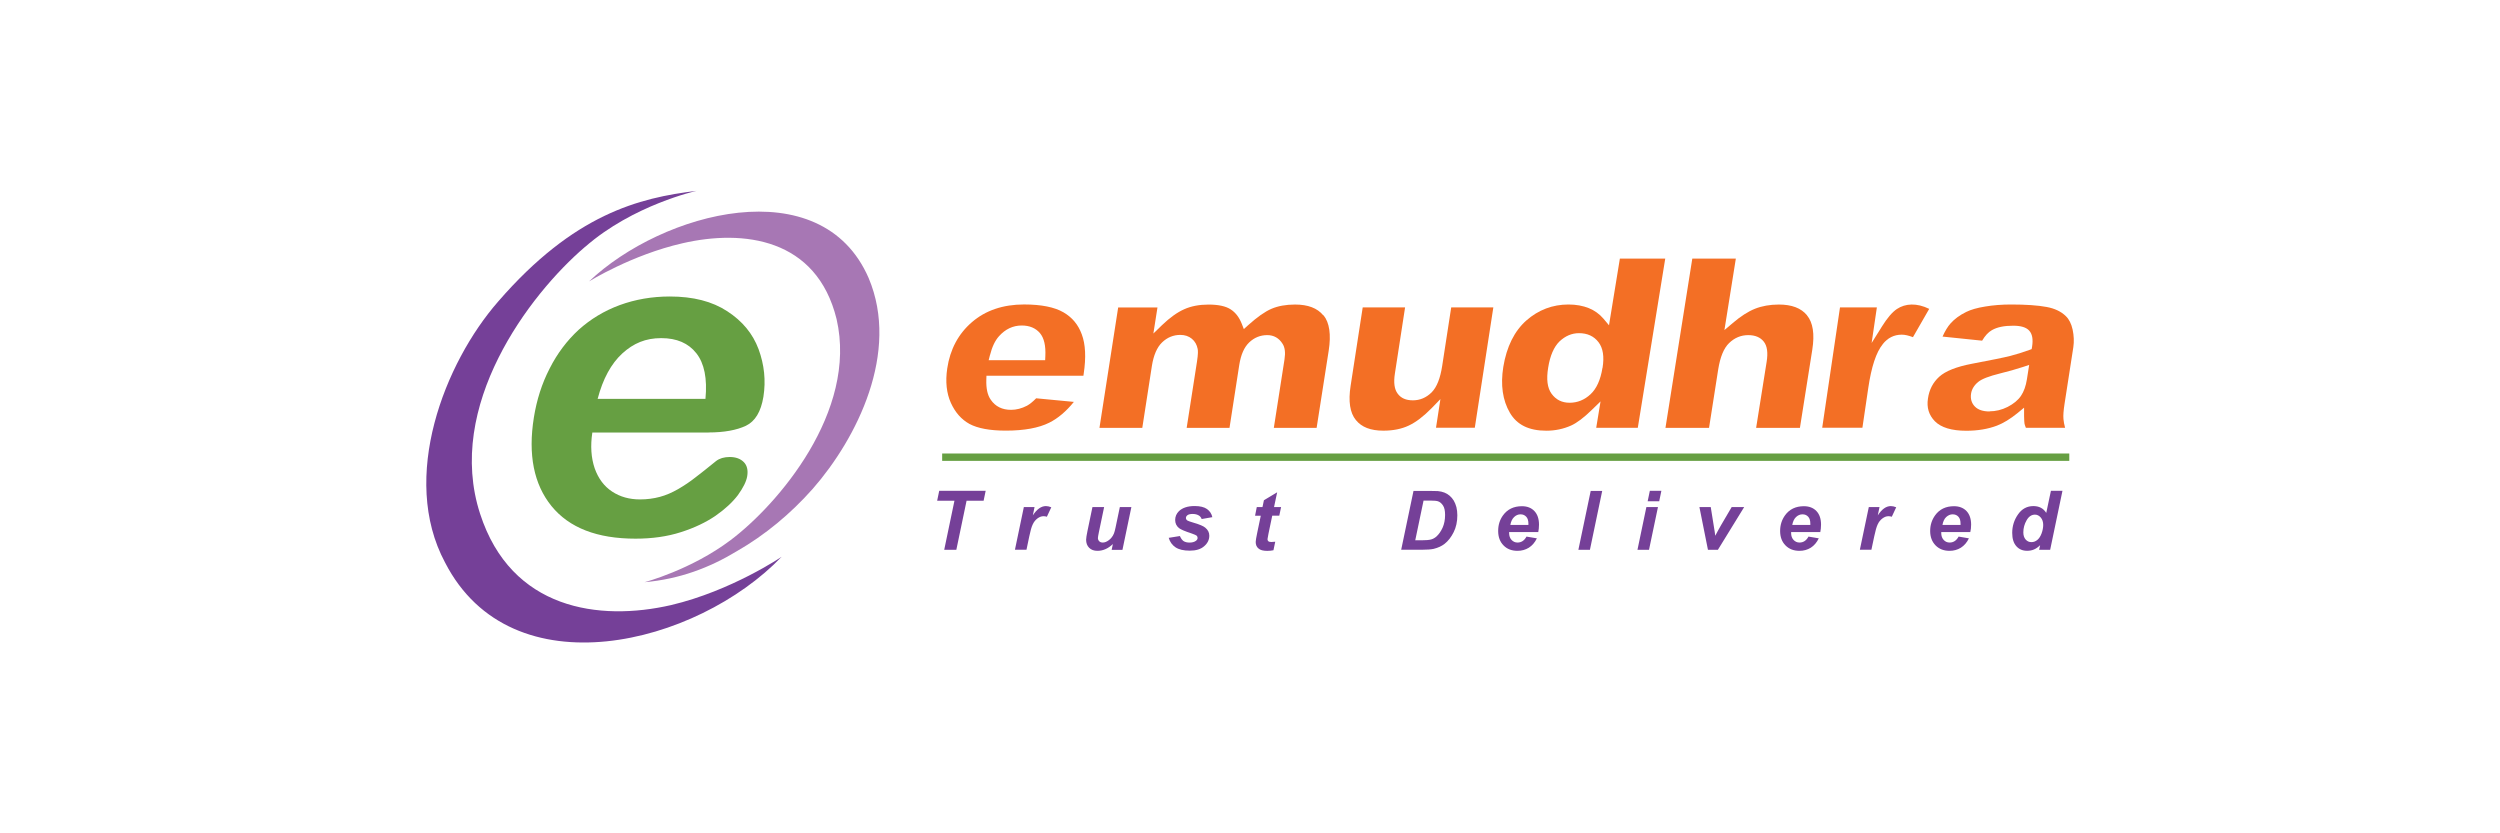 <?xml version="1.0" encoding="UTF-8"?>
<svg id="Layer_1" data-name="Layer 1" xmlns="http://www.w3.org/2000/svg" width="600" height="200" viewBox="0 0 600 200">
  <defs>
    <style>
      .cls-1 {
        fill: #f36f25;
      }

      .cls-2 {
        fill: #a777b4;
      }

      .cls-2, .cls-3 {
        fill-rule: evenodd;
      }

      .cls-4 {
        fill: #669f42;
      }

      .cls-5, .cls-3 {
        fill: #754098;
      }
    </style>
  </defs>
  <g>
    <rect class="cls-4" x="226.12" y="108.84" width="270.51" height="1.77"/>
    <g>
      <path class="cls-5" d="M229.52,131.96h-2.91l2.46-11.79h-4.15l.49-2.37h11.15l-.49,2.37h-4.09l-2.46,11.79Z"/>
      <path class="cls-5" d="M245.72,121.7h2.57l-.41,1.99c.97-1.49,2.01-2.23,3.15-2.23.39,0,.81.1,1.28.29l-1.06,2.27c-.26-.09-.52-.13-.8-.13-.47,0-.97.17-1.45.53-.49.37-.88.85-1.15,1.45-.29.6-.55,1.55-.82,2.85l-.67,3.21h-2.77l2.14-10.26h.01Z"/>
      <path class="cls-5" d="M262.22,121.7h2.77l-1.27,6.08c-.15.72-.22,1.18-.22,1.36,0,.29.11.54.31.76.22.21.5.31.85.31.24,0,.48-.04.72-.14s.49-.24.74-.43c.25-.18.48-.4.67-.65.21-.25.39-.56.56-.96.12-.3.25-.78.39-1.45l1.02-4.88h2.77l-2.14,10.26h-2.59l.29-1.39c-1.14,1.09-2.37,1.63-3.7,1.63-.84,0-1.5-.24-1.99-.73s-.73-1.13-.73-1.94c0-.35.11-1.06.33-2.12l1.19-5.72.02.02Z"/>
      <path class="cls-5" d="M280.5,129.08l2.68-.43c.24.58.53.97.88,1.22.36.23.84.35,1.45.35s1.13-.14,1.51-.42c.27-.2.4-.43.4-.71,0-.18-.07-.36-.2-.51-.14-.13-.53-.3-1.15-.52-1.68-.55-2.7-.99-3.1-1.31-.62-.5-.93-1.15-.93-1.96s.3-1.51.9-2.11c.85-.81,2.11-1.23,3.76-1.23,1.31,0,2.31.24,2.98.72.67.49,1.11,1.13,1.28,1.95l-2.56.45c-.14-.37-.35-.65-.66-.84-.41-.25-.9-.38-1.49-.38s-1,.1-1.25.29-.38.41-.38.67.13.48.38.63c.16.1.68.28,1.55.54,1.36.4,2.26.78,2.71,1.16.65.53.97,1.17.97,1.92,0,.97-.4,1.82-1.23,2.53-.81.72-1.96,1.07-3.45,1.07s-2.63-.27-3.44-.81c-.8-.54-1.35-1.31-1.63-2.3v.03Z"/>
      <path class="cls-5" d="M301.22,123.75l.41-2.06h1.37l.34-1.63,3.18-1.91-.75,3.55h1.69l-.43,2.06h-1.69l-.9,4.3c-.15.78-.24,1.23-.24,1.34,0,.22.07.38.21.5.13.12.38.18.73.18.12,0,.43-.02.92-.07l-.43,2.05c-.47.1-.97.15-1.47.15-.99,0-1.69-.18-2.13-.58-.45-.37-.66-.89-.66-1.56,0-.31.12-1.04.36-2.18l.86-4.12h-1.35v-.02Z"/>
      <path class="cls-5" d="M336.28,131.96l2.96-14.14h3.82c1.06,0,1.74.02,2.03.04.59.07,1.11.17,1.57.36.46.18.88.43,1.26.76.37.33.71.72.98,1.16.27.46.48.99.64,1.58.14.59.22,1.25.22,1.95,0,1.52-.29,2.88-.88,4.05-.59,1.18-1.31,2.12-2.19,2.81-.68.53-1.55.94-2.62,1.2-.61.13-1.53.21-2.79.21h-5ZM339.67,129.67h1.48c1.07,0,1.85-.07,2.31-.2.48-.13.92-.38,1.32-.74.56-.52,1.05-1.22,1.44-2.08.39-.87.6-1.9.6-3.07,0-1-.16-1.76-.5-2.26-.33-.5-.72-.85-1.2-1.01-.34-.11-.92-.17-1.78-.17h-1.69l-1.99,9.53h.01Z"/>
      <path class="cls-5" d="M369.15,127.69h-6.96v.25c0,.68.2,1.23.59,1.65.39.41.87.62,1.42.62.92,0,1.64-.47,2.16-1.43l2.49.42c-.48,1-1.13,1.74-1.93,2.25-.81.5-1.73.75-2.72.75-1.38,0-2.51-.43-3.35-1.3-.87-.88-1.29-2.03-1.29-3.46s.37-2.65,1.15-3.74c1.07-1.48,2.58-2.21,4.56-2.21,1.25,0,2.25.39,2.98,1.16s1.11,1.86,1.11,3.26c0,.67-.07,1.27-.18,1.8h-.01ZM366.81,126c0-.12.01-.22.01-.28,0-.76-.17-1.34-.52-1.7-.35-.38-.79-.58-1.37-.58s-1.09.22-1.53.64c-.46.43-.77,1.06-.92,1.91h4.34-.01Z"/>
      <path class="cls-5" d="M378.81,131.96l2.96-14.14h2.76l-2.95,14.14h-2.77Z"/>
      <path class="cls-5" d="M395.14,121.7h2.77l-2.15,10.26h-2.77l2.14-10.26h.01ZM395.96,117.8h2.77l-.52,2.51h-2.77l.52-2.51Z"/>
      <path class="cls-5" d="M412.29,131.96h-2.38l-2.05-10.26h2.72l.72,4.48c.2,1.2.33,2.01.36,2.4.04-.1.27-.52.67-1.25.4-.72.64-1.15.73-1.3l2.54-4.33h3l-6.31,10.26Z"/>
      <path class="cls-5" d="M436.82,127.69h-6.95v.25c0,.68.2,1.23.59,1.65.39.41.87.62,1.42.62.92,0,1.64-.47,2.16-1.43l2.47.42c-.49,1-1.12,1.74-1.92,2.25-.8.5-1.71.75-2.71.75-1.39,0-2.5-.43-3.36-1.3-.87-.88-1.29-2.03-1.29-3.46s.39-2.65,1.16-3.74c1.06-1.48,2.58-2.21,4.55-2.21,1.26,0,2.26.39,3,1.16.74.77,1.11,1.86,1.11,3.26,0,.67-.07,1.27-.18,1.8h-.03ZM434.48,126v-.28c0-.76-.16-1.34-.51-1.7-.34-.38-.79-.58-1.37-.58s-1.09.22-1.54.64c-.46.43-.76,1.06-.92,1.91h4.34Z"/>
      <path class="cls-5" d="M448.5,121.7h2.58l-.41,1.99c.97-1.49,2-2.23,3.14-2.23.39,0,.82.1,1.28.29l-1.06,2.27c-.26-.09-.52-.13-.8-.13-.48,0-.96.17-1.44.53-.5.37-.88.85-1.15,1.45-.28.6-.55,1.55-.82,2.85l-.68,3.21h-2.77l2.15-10.26h0Z"/>
      <path class="cls-5" d="M472.86,127.69h-6.96v.25c0,.68.2,1.23.59,1.65.38.41.86.62,1.42.62.92,0,1.63-.47,2.16-1.43l2.47.42c-.48,1-1.13,1.74-1.93,2.25-.81.5-1.71.75-2.72.75-1.37,0-2.49-.43-3.35-1.3-.86-.88-1.3-2.03-1.3-3.46s.4-2.65,1.17-3.74c1.06-1.48,2.58-2.21,4.55-2.21,1.26,0,2.25.39,3,1.16.73.77,1.11,1.86,1.11,3.26,0,.67-.07,1.27-.2,1.8h0ZM470.53,126v-.28c0-.76-.16-1.34-.51-1.7-.34-.38-.8-.58-1.38-.58s-1.07.22-1.54.64c-.46.43-.76,1.06-.91,1.91h4.34Z"/>
      <path class="cls-5" d="M492.02,131.96h-2.63l.24-1.11c-.5.48-.99.82-1.49,1.03-.49.21-1.03.31-1.64.31-1.06,0-1.92-.36-2.57-1.09-.66-.73-1-1.8-1-3.21,0-1.63.47-3.12,1.4-4.44.92-1.32,2.15-1.99,3.68-1.99,1.38,0,2.41.54,3.09,1.64l1.12-5.3h2.77l-2.95,14.14h-.02ZM485.6,127.78c0,.73.2,1.3.56,1.71.37.41.82.62,1.37.62s.98-.17,1.41-.51c.43-.35.78-.88,1.04-1.58.26-.72.39-1.38.39-2.04,0-.74-.21-1.34-.6-1.79-.4-.46-.86-.68-1.38-.68-.81,0-1.49.45-2,1.35-.52.9-.79,1.87-.79,2.92h-.01Z"/>
    </g>
    <g>
      <path class="cls-1" d="M257.7,96.45l-9.02-.86c-.8.82-1.53,1.41-2.2,1.78-1.27.66-2.55.99-3.83.99-2.13,0-3.77-.81-4.87-2.43-.78-1.1-1.13-2.69-1.06-4.83l.03-.92h23.27l.07-.5c.59-3.89.43-7.06-.46-9.43-.85-2.33-2.29-4.07-4.41-5.3-2.15-1.24-5.31-1.88-9.44-1.88-5.04,0-9.26,1.43-12.51,4.24-3.26,2.8-5.26,6.55-5.93,11.1-.48,3.18-.17,5.97.87,8.28,1.06,2.33,2.53,3.98,4.46,5.05,1.98,1.06,4.91,1.61,8.72,1.61,4.43,0,7.93-.65,10.44-1.91,2.11-1.05,4.08-2.74,5.9-4.99h-.02ZM237.59,85.26c.51-2.02,1.22-3.52,2.17-4.57,1.51-1.69,3.34-2.57,5.46-2.57,1.87,0,3.34.62,4.37,1.83.99,1.18,1.42,3.02,1.29,5.58l-.04.92h-13.56l.3-1.19Z"/>
      <path class="cls-1" d="M317.59,75.68c-1.44-1.74-3.67-2.59-6.78-2.59-2.18,0-4.08.35-5.63,1.01-1.6.68-3.47,2.01-5.63,3.95l-1.03.93-.51-1.3c-.61-1.54-1.48-2.67-2.65-3.43-1.18-.77-2.96-1.15-5.31-1.15-2.21,0-4.18.37-5.84,1.12-1.67.74-3.46,2.02-5.31,3.8l-2.09,2.03.98-6.25h-9.43l-4.49,28.89h10.28l2.31-14.91c.41-2.54,1.22-4.42,2.43-5.59,1.24-1.2,2.72-1.81,4.39-1.81,1.09,0,2.02.31,2.77.93s1.2,1.45,1.39,2.44c.08.39.13,1.13-.17,3.08l-2.47,15.86h10.28l2.34-15.09c.39-2.46,1.16-4.23,2.36-5.39,1.22-1.18,2.69-1.78,4.37-1.78,1.56,0,2.81.72,3.65,2.06.58.87.74,2.11.48,3.77l-2.56,16.43h10.27l2.9-18.54c.6-3.86.18-6.72-1.23-8.46h-.03Z"/>
      <path class="cls-1" d="M348.29,73.78l-2.16,14.01c-.47,3.05-1.3,5.12-2.54,6.38-1.27,1.26-2.79,1.91-4.49,1.91s-2.88-.54-3.67-1.62c-.78-1.04-1-2.63-.65-4.85l2.44-15.84h-10.17l-2.9,18.81c-.59,3.74-.16,6.5,1.25,8.22,1.4,1.73,3.56,2.56,6.61,2.56,2.32,0,4.37-.41,6.08-1.22,1.74-.81,3.58-2.23,5.5-4.18l2.11-2.18-1.06,6.88h9.31l4.45-28.89h-10.11Z"/>
      <path class="cls-1" d="M388.77,62.06l-2.61,16.01-1.35-1.61c-.96-1.11-2.13-1.96-3.5-2.51-1.4-.56-3.03-.87-4.88-.87-3.81,0-7.2,1.29-10.09,3.82-2.89,2.55-4.75,6.31-5.55,11.16-.69,4.32-.16,8.02,1.58,11,1.69,2.9,4.56,4.31,8.75,4.31,2.11,0,4.11-.42,5.96-1.25,1.37-.62,3.05-1.88,4.94-3.73l2.11-2.05-1.04,6.34h9.98l6.59-40.62h-10.89ZM384.59,88.3c-.46,2.87-1.43,5-2.87,6.33-1.45,1.35-3.14,2.03-5.01,2.03s-3.3-.74-4.34-2.17c-1.01-1.4-1.27-3.44-.81-6.25.46-2.89,1.38-4.99,2.72-6.3,1.38-1.3,2.94-1.98,4.68-1.98,2.01,0,3.59.73,4.68,2.16,1.09,1.41,1.41,3.48.97,6.18h-.01Z"/>
      <path class="cls-1" d="M433.69,75.67c-1.44-1.74-3.67-2.58-6.76-2.58-2.14,0-4.07.35-5.73,1.01-1.68.67-3.45,1.82-5.33,3.42l-2.01,1.7,2.74-17.15h-10.45l-6.44,40.62h10.46l2.19-13.98c.49-3.05,1.34-5.13,2.62-6.37,1.3-1.26,2.83-1.91,4.6-1.91,1.67,0,2.92.53,3.74,1.58.8,1.03,1.03,2.61.67,4.85l-2.52,15.83h10.51l2.97-18.78c.59-3.73.16-6.51-1.28-8.23h.01Z"/>
      <path class="cls-1" d="M451.86,82.59c1.19-1.5,2.72-2.27,4.56-2.27.76,0,1.63.2,2.69.6l3.9-6.79c-3.01-1.48-5.73-1.31-7.75.03-1.11.74-2.32,2.15-3.6,4.21l-2.47,3.95,1.26-8.55h-8.85l-4.27,28.89h9.65l1.4-9.5c.76-5.17,1.91-8.63,3.5-10.58h-.01Z"/>
      <path class="cls-1" d="M485.78,97.82v2.06c0,1.03.08,1.53.1,1.78.03.18.12.49.33,1.02h9.41c-.21-.8-.34-1.5-.39-2.11-.08-.9.02-2.08.26-3.64l2.11-13.61c.2-1.32.14-2.75-.17-4.22-.31-1.4-.85-2.47-1.6-3.2-1.14-1.13-2.69-1.87-4.65-2.23-2.08-.39-4.95-.59-8.51-.59-2.19,0-4.31.16-6.24.49-1.9.3-3.43.75-4.55,1.3-1.56.77-2.8,1.69-3.72,2.72-.71.79-1.36,1.87-1.95,3.19l9.5.98c.71-1.19,1.47-2.04,2.37-2.54,1.26-.71,2.91-1.05,5.09-1.05,1.87,0,3.12.39,3.84,1.18.74.81.97,2.08.69,3.85l-.1.58-.53.2c-1.62.59-3.16,1.07-4.6,1.44s-4.56,1-9.2,1.88c-3.72.71-6.37,1.76-7.87,3.13-1.49,1.37-2.38,3.07-2.69,5.21-.34,2.19.22,3.98,1.67,5.47,1.5,1.51,4.04,2.27,7.53,2.27,2.71,0,5.18-.4,7.36-1.23,1.54-.59,3.21-1.61,4.96-3.03l1.57-1.3h-.01ZM477.47,98.75c-1.56,0-2.74-.4-3.5-1.18-.79-.8-1.11-1.88-.91-3.12.16-1.03.73-1.98,1.69-2.77.88-.73,2.59-1.39,5.37-2.08,1.85-.45,3.65-.96,5.37-1.52l1.51-.5-.54,3.45c-.25,1.61-.73,2.95-1.43,3.98-.71,1.05-1.8,1.93-3.2,2.65-1.4.71-2.87,1.06-4.36,1.06v.02Z"/>
    </g>
  </g>
  <g>
    <path class="cls-2" d="M154.69,139.73s11.2-2.96,20.69-10.13c11.2-8.43,30.52-30.79,25.4-53.02-4.78-19.43-22.35-21.57-36.97-18.2-12.21,2.78-22.44,9.16-22.44,9.16,17.55-16.67,55.73-27.03,67.11-.8,7.52,17.8-2.8,38.43-13.38,50.53-5.33,6.02-11.48,11.13-18.25,15.01-6.56,3.98-13.77,6.71-22.18,7.45h.01Z"/>
    <path class="cls-3" d="M140.41,59.25c-13.46,11.51-33.6,38.24-25.18,64.08,7.46,23.01,28.59,25.85,45.83,21.89,14.48-3.41,26.53-11.59,26.53-11.59-20.29,21.15-64.81,32.51-80.79,1.35-10.92-20.42-.07-47.94,12.76-62.61,18.19-20.99,33.79-24.9,47.64-26.57,0,0-15.22,3.34-26.77,13.45h-.02Z"/>
    <path class="cls-4" d="M170.06,103.81h-27.9c-.49,3.25-.28,6.1.56,8.57.88,2.49,2.28,4.34,4.18,5.59,1.92,1.27,4.15,1.89,6.69,1.89,1.7,0,3.28-.21,4.77-.61,1.49-.39,2.94-1.04,4.42-1.88,1.47-.86,2.83-1.77,4.08-2.76,1.3-.98,2.95-2.3,5.01-3.97.82-.63,1.91-.96,3.26-.96,1.47,0,2.59.42,3.39,1.23.77.79,1.05,1.93.81,3.38-.21,1.29-.99,2.81-2.25,4.56-1.29,1.69-3.07,3.35-5.37,4.95-2.29,1.56-5.06,2.89-8.3,3.92-3.27,1.05-6.9,1.56-10.89,1.56-9.19,0-15.9-2.59-20.16-7.82-4.24-5.23-5.66-12.34-4.23-21.27.68-4.22,1.92-8.14,3.79-11.76,1.82-3.6,4.17-6.71,6.96-9.28,2.83-2.55,6.1-4.54,9.84-5.92,3.76-1.38,7.78-2.07,12.04-2.07,5.59,0,10.17,1.17,13.78,3.54,3.63,2.36,6.12,5.36,7.52,9.11,1.37,3.74,1.77,7.53,1.16,11.41-.59,3.59-1.98,5.9-4.21,6.97-2.21,1.04-5.21,1.6-8.94,1.6h0v.02ZM143.43,95.73h25.88c.47-4.88-.28-8.53-2.18-10.94-1.91-2.43-4.7-3.64-8.44-3.64s-6.65,1.23-9.33,3.67c-2.68,2.46-4.67,6.1-5.93,10.92h.01Z"/>
  </g>
</svg>